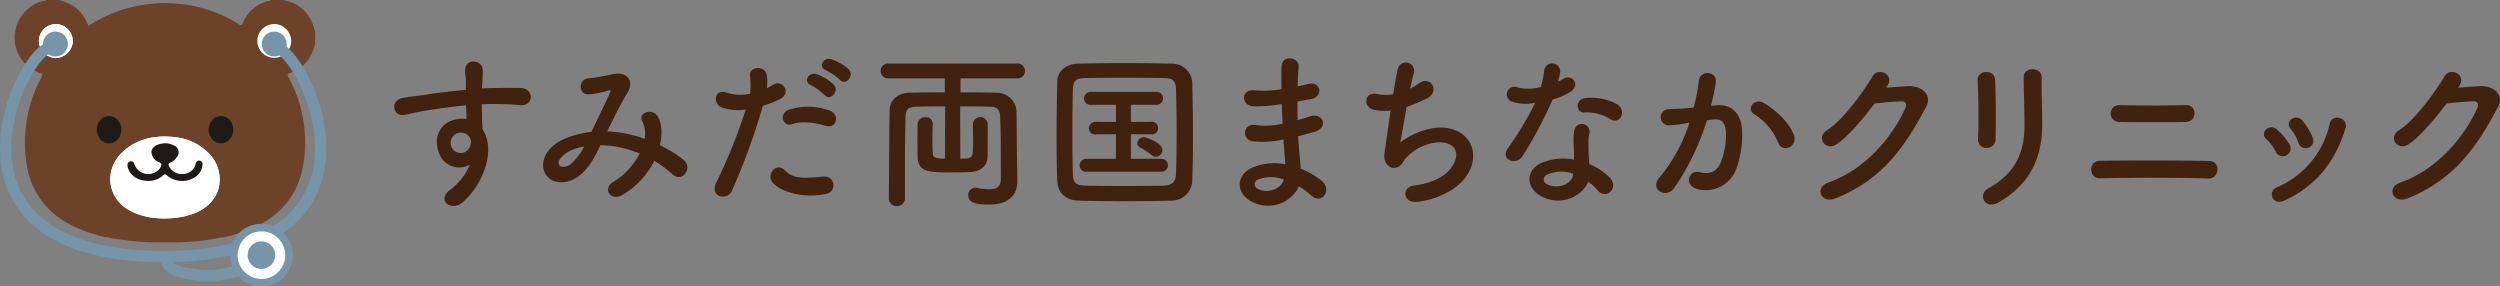 <svg xmlns="http://www.w3.org/2000/svg" width="594.445" height="68.12" viewBox="0 0 594.445 68.12">
  <rect x="0" y="0" width="594.445" height="68.12" fill="#808080" stroke="none"/>
  <g id="グループ_20915" data-name="グループ 20915" transform="translate(-3158.998 5267)">
    <path id="パス_40140" data-name="パス 40140" d="M104.307,36.161c-1.4-3.88.76-6.759,3.2-7.518a7.913,7.913,0,0,1,3.44-.361c-.04-.88-.08-2.079-.12-3.239-3.36.32-6.679.8-8.758,1.12-2.88.44-4.76.959-5.96,1.159-2.679.481-3.478-3.519-.319-4.039,1.6-.28,4.2-.559,5.879-.84,2-.32,5.6-.759,9.118-1.08v-.719c.04-2.48-.2-2.64-.2-3.919,0-2.92,4.039-2.64,4.2-.12.04.919-.08,2.759-.16,3.838,0,.2-.04.4-.04.6,1.159-.08,2.2-.12,3.079-.12,1.96,0,3.359-.04,6.079,0,3.359.08,3.2,4.319,0,4.079-2.84-.24-3.8-.24-6.28-.28-.918,0-1.878.04-2.918.08.04,1.28.08,2.519.08,3.68,0,.559.08,1.4.12,2.279,3.558,5.6-.681,14.078-4.92,17.477-2.679,2.119-6.158-.719-2.679-3.2a14.192,14.192,0,0,0,4.559-5.879,5.108,5.108,0,0,1-7.4-3m6.719-4.2a2.6,2.6,0,0,0-2.56-.16,2.452,2.452,0,0,0-1.16,3.039,2.378,2.378,0,0,0,4.6-.68,1.805,1.805,0,0,0-.24-1.519,5.156,5.156,0,0,0-.64-.68" transform="translate(3159 -5267)" fill="#40220f"/>
    <path id="パス_40141" data-name="パス 40141" d="M144.586,31.243A29.879,29.879,0,0,1,153.265,33a6.471,6.471,0,0,0-.56-4.2c-1.12-1.879,2.479-3.4,3.8-.919.88,1.6,1,4,.4,6.638a31.614,31.614,0,0,1,5.519,3.4c2.52,1.96-.2,5.639-2.479,3.559a27.413,27.413,0,0,0-4.36-3.24,19.526,19.526,0,0,1-7.6,8.119c-2.8,1.64-4.8-1.479-2.2-3.079a17.077,17.077,0,0,0,6.319-6.76,25.009,25.009,0,0,0-9.318-2c-1.48,3.08-2.84,5.559-5.12,7.319-2.4,1.88-5.918,2.12-7.638,0-2.04-2.56-.56-6.719,4.039-8.759a22.793,22.793,0,0,1,6.559-1.72c1.4-3,3.24-6.638,4.359-9.158.24-.559.36-.88-.239-.72a20.987,20.987,0,0,1-4.72.96c-2.64.08-2.52-3.639-.12-3.8a53.3,53.3,0,0,0,5.76-1c3.638-.721,5.238,1.639,3.439,4.558-1.68,2.8-3.28,6.039-4.72,9.039Zm-9.4,4.8c-1.04.52-2.92,2.2-2.239,3.2.479.68,1.919.441,2.638-.12a13.905,13.905,0,0,0,3.321-4.279,12.7,12.7,0,0,0-3.72,1.2" transform="translate(3159 -5267)" fill="#40220f"/>
    <path id="パス_40142" data-name="パス 40142" d="M174.068,45.28c-1.2,2.679-5.439,1.519-3.759-1.88a124.016,124.016,0,0,0,7-17.357,11.654,11.654,0,0,1-5.84-.56c-2.039-.88-1.64-4.519,1.36-3.44a10.677,10.677,0,0,0,5.519.241,17.433,17.433,0,0,0-.04-4.32c-.159-2.279,3.6-2.4,4-.2a12.259,12.259,0,0,1,.04,3.2c.559-.28,1.039-.56,1.519-.84,2.079-1.36,4.56,1.959,1.56,3.44a25.888,25.888,0,0,1-4.039,1.6,157.4,157.4,0,0,1-7.319,20.117m9.718-1.8c-1.719-1.919.76-5.079,2.84-2.959C188.665,42.6,191.1,42.4,195.784,42a2.077,2.077,0,1,1,.52,4.12c-5.8,1.16-10.758-.68-12.518-2.64m4.52-13.957c-2.08.76-3.32-2.52-.681-3.44a14.851,14.851,0,0,1,9.6.2c2.679.96,1.6,4.479-.92,3.639-2.239-.759-5.879-1.2-8-.4m4.518-9.278c-2.039-.84-.439-3.281,1.4-2.6a12.359,12.359,0,0,1,3.959,2.4c1.559,1.68-.8,4.119-2.119,2.56a13.758,13.758,0,0,0-3.241-2.359m3.6-3.52c-2.039-.8-.6-3.24,1.28-2.64a12.9,12.9,0,0,1,4.039,2.32c1.6,1.6-.679,4.079-2.04,2.559a14.382,14.382,0,0,0-3.279-2.239" transform="translate(3159 -5267)" fill="#40220f"/>
    <path id="パス_40143" data-name="パス 40143" d="M241.9,43.081v.08c0,2.719-1.561,5.479-6.76,5.479-3.6,0-4.919-.64-4.919-2.28a1.744,1.744,0,0,1,2.12-1.679,14.263,14.263,0,0,0,2.879.32c2,0,2.76-.761,2.76-2.481,0-10.038-.04-11.437-.16-14.6-.08-2.16-.84-2.521-2.72-2.56-2.239-.04-4.518-.08-6.8-.08l.04,12.438c3.04,0,3.04-.04,3.04-4.28,0-1.319-.04-2.719-.04-3.839a1.76,1.76,0,0,1,3.52,0c0,2.12,0,5.439-.04,7.559-.04,2.319-1.56,3.6-4.2,3.759-1.08.04-2.6.08-4.119.08-5.64,0-8.24,0-8.32-3.8,0-1.08-.04-2.439-.04-3.84,0-1.359.04-2.76.04-3.839a1.75,1.75,0,0,1,1.88-1.639,1.567,1.567,0,0,1,1.72,1.519v.12c-.04,1.039-.08,2.28-.08,3.52,0,1.2.04,2.359.08,3.279.04,1.159.559,1.4,2.92,1.4l.04-12.438c-2.321,0-4.56.04-6.68.08-2.239.039-2.719.64-2.759,2.56-.08,3.478-.12,6.6-.12,9.758V47.4a1.948,1.948,0,0,1-3.84.04V47.4c.08-7.079.04-13.717.2-21.2.04-2.44,1.959-4.12,4.878-4.16,2.64-.04,5.4-.079,8.24-.079V18.644H211.308a1.784,1.784,0,1,1,0-3.558h30.635a1.779,1.779,0,1,1,0,3.558H228.385v3.321c2.88,0,5.76,0,8.559.079a4.685,4.685,0,0,1,4.76,4.479c.08,4.28.04,7.12.12,11.4Z" transform="translate(3159 -5267)" fill="#40220f"/>
    <path id="パス_40144" data-name="パス 40144" d="M278.544,47.719c-3.519.08-7.2.12-10.878.12s-7.359-.04-10.958-.12c-3.48-.08-5.2-1.879-5.32-4.839-.12-3-.16-6.6-.16-10.318,0-4.52.08-9.159.16-13.078.04-2.56,2-4.28,5-4.359,3.48-.08,7.16-.12,10.919-.12s7.559.04,11.318.12A4.8,4.8,0,0,1,283.5,19.8c.079,4.079.159,8.558.159,12.918,0,3.559-.04,7-.159,10.038a4.933,4.933,0,0,1-4.96,4.959m1.24-16c0-3.6-.04-7.2-.16-10.439-.08-2.279-.88-2.679-2.84-2.719-3-.039-6.318-.079-9.518-.079-3.24,0-6.4.04-9.2.079-2.279.04-2.919.68-2.959,2.719-.08,3.241-.12,6.8-.12,10.279s.04,6.879.12,9.879c.08,2.279.88,2.679,3.36,2.718,2.759.04,5.678.08,8.718.08s6.2-.04,9.439-.08c2.239-.039,2.959-1.119,3-2.839.12-3,.16-6.319.16-9.6M258.427,40.84a1.523,1.523,0,0,1-1.719-1.48,1.609,1.609,0,0,1,1.719-1.6h6.919V31.922l-4.719.04h-.04a1.482,1.482,0,0,1-1.68-1.44,1.6,1.6,0,0,1,1.72-1.56l4.719.04V24.923h-5.878a1.523,1.523,0,0,1-1.72-1.48,1.609,1.609,0,0,1,1.72-1.6H274.9a1.543,1.543,0,1,1,0,3.079h-6V29l4.839-.04a1.506,1.506,0,1,1,0,3l-4.839-.04v5.839h7.158a1.543,1.543,0,1,1,0,3.079Zm15.438-3.959a21.692,21.692,0,0,0-2.72-1.8,1.2,1.2,0,0,1-.719-1.04,1.591,1.591,0,0,1,1.639-1.439c.24,0,4.32,1.28,4.32,3.039a1.626,1.626,0,0,1-1.52,1.64,1.527,1.527,0,0,1-1-.4" transform="translate(3159 -5267)" fill="#40220f"/>
    <path id="パス_40145" data-name="パス 40145" d="M304.386,24.8a35.963,35.963,0,0,1-6.278.481c-3.08-.081-3.24-4.24.4-3.8a22.965,22.965,0,0,0,6.2-.281c-.04-2.119-.04-4,0-5.278.081-3.08,4.24-2.36,4.08-.04-.121,1.44-.2,3.039-.241,4.639.84-.16,1.76-.4,2.72-.6,2.64-.6,3.72,3.119.24,3.68-1.08.159-2.08.359-3,.519,0,1.48,0,2.96.04,4.44.96-.28,1.96-.561,3.04-.92,2.959-.96,4.479,2.72.92,3.719-1.4.4-2.679.76-3.84,1.04.081,1.36.161,2.6.281,3.759.12,1.081.24,2.52.319,3.959a18.6,18.6,0,0,1,4.96,2.84c2.68,2.2.08,5.839-2.439,3.52a18.462,18.462,0,0,0-2.92-2.16,8.159,8.159,0,0,1-11.2,3.639c-3.8-1.88-4.039-6.359.321-8.2a13.519,13.519,0,0,1,7.638-.681c-.04-.839-.12-1.679-.2-2.6-.08-.959-.16-2.079-.24-3.32a21.716,21.716,0,0,1-7.278.441c-2.84-.4-2.36-4.52.84-3.84a17.05,17.05,0,0,0,6.238-.359c-.079-1.52-.159-3.08-.2-4.64ZM299.227,42.64a1.209,1.209,0,0,0-.12,2.28c2.44,1.2,5.559,0,6.159-2.24a8.707,8.707,0,0,0-6.039-.04" transform="translate(3159 -5267)" fill="#40220f"/>
    <path id="パス_40146" data-name="パス 40146" d="M332.947,33.882a17.938,17.938,0,0,1,7.919-3.439c8.4-1.121,12.2,6.278,7.159,12.277-2.2,2.64-6.479,4.68-10.759,5.239-3.839.52-4.039-3.479-1.04-3.839,3.44-.4,6.68-1.719,8.32-3.6,2.919-3.28,2.239-7.079-3.2-6.639a11.97,11.97,0,0,0-7.038,3.679c-.72.759-.92,1.92-2.28,2.28-1.76.479-3.119-1.24-2.839-3.28.32-2.28.88-6.359,1.48-10.279a14.975,14.975,0,0,1-3.76-.119c-2.959-.48-2.64-4.519.56-3.8a10,10,0,0,0,3.8.04c.4-2.559.8-4.758,1.08-6a1.979,1.979,0,1,1,3.839.96c-.279.92-.559,2.24-.88,3.72a16.562,16.562,0,0,0,2.12-1.28c2.76-1.96,5.28,2.04,1.56,3.76a46.344,46.344,0,0,1-4.519,1.879c-.64,3.519-1.24,7.039-1.52,8.439" transform="translate(3159 -5267)" fill="#40220f"/>
    <path id="パス_40147" data-name="パス 40147" d="M359.747,24.243a1.83,1.83,0,1,1,1.161-3.439,10.7,10.7,0,0,0,5.479-.12,25.779,25.779,0,0,0,.8-4.039,1.916,1.916,0,0,1,3.8.359,13.5,13.5,0,0,1-.56,2.44,12.622,12.622,0,0,0,1.28-.68c1.8-1.279,4.319,1.2,1.759,3.04a15.3,15.3,0,0,1-4.28,1.84,101.208,101.208,0,0,1-7.158,13.477c-1.48,2.4-5.319.84-3.558-1.759a78.284,78.284,0,0,0,6.557-10.918,10.95,10.95,0,0,1-5.279-.2m6.879,22.516c-3.72-1.879-4.159-6.2-.04-8.038a13.07,13.07,0,0,1,7.678-.76v-1.4c0-1-.08-2-.119-3a11.815,11.815,0,0,1,.2-2.68,1.837,1.837,0,0,1,3.6.72,7.979,7.979,0,0,0-.24,1.88c0,.92,0,1.92.041,3.079.039.761.12,1.6.159,2.479a14.508,14.508,0,0,1,4.88,3.2c2.279,2.519-.961,5.358-2.88,3.039a11.611,11.611,0,0,0-2.28-2.08c-1.159,3.2-6.159,6-11,3.559m1.28-5.238a1.214,1.214,0,0,0,.041,2.319c2.4,1.2,5.638.04,6.078-2.12.039-.12,0-.279.039-.4a8.015,8.015,0,0,0-6.158.2m8.918-14.758c-2.2.12-2.359-3.2.2-3.439a12.643,12.643,0,0,1,7.358,1.4c2.719,1.64.64,4.959-1.319,3.72a10.276,10.276,0,0,0-6.24-1.68" transform="translate(3159 -5267)" fill="#40220f"/>
    <path id="パス_40148" data-name="パス 40148" d="M408.146,25.044c3.361-.28,5.92,1.68,6.079,6.159a23.814,23.814,0,0,1-1.359,8.918,7.754,7.754,0,0,1-9.4,4.8c-3.16-.92-1.88-4.6.559-4,2.28.56,3.96.2,5.079-2.159a17.853,17.853,0,0,0,1.28-6.919c0-2.44-.839-3.6-2.679-3.44-.6.04-1.2.12-1.84.2a58.946,58.946,0,0,1-7.759,16.077c-1.92,2.719-6.079.4-3.479-2.52a38.61,38.61,0,0,0,7.079-13l-.48.08a27.127,27.127,0,0,1-4.319.56,1.921,1.921,0,1,1-.12-3.839c1.239-.12,2.479-.08,3.919-.2l2-.2a42.678,42.678,0,0,0,1.239-6.358c.28-2.6,4.359-2.359,4.04.319a52.9,52.9,0,0,1-1.16,5.64Zm14.718,9a14.368,14.368,0,0,0-5.719-6.879c-1.96-1.079-.2-4.079,2.28-2.639,3.2,1.879,6.039,4.719,7.119,7.6,1,2.64-2.6,4.4-3.68,1.919" transform="translate(3159 -5267)" fill="#40220f"/>
    <path id="パス_40149" data-name="パス 40149" d="M448.465,20.844c1.72-.12,3.68-.28,5.279-.36,3.079-.161,5.759,2,4.28,4.839-4.879,9.319-10.4,17.437-21.637,21.876-3.4,1.32-5.039-2.6-1.72-3.759,8.879-3.079,15.478-11.078,18.438-17.877.319-.76,0-1.52-.96-1.48-1.68.04-4.6.321-6.4.52-2.718,3.6-6.238,7.8-9,9.679-2.679,1.8-5.039-1.64-2.319-3.32,3.839-2.359,9.038-9.719,10.878-12.878,1.319-2.239,5.319-.32,3.439,2.36Z" transform="translate(3159 -5267)" fill="#40220f"/>
    <path id="パス_40150" data-name="パス 40150" d="M472.387,35.161a1.961,1.961,0,0,1-2.08-2.04c.24-3.959.12-10.238-.08-14.037-.121-2.479,4-2.68,4.159-.16.2,3.6.2,10.438.12,14.157a2.067,2.067,0,0,1-2.119,2.08m.319,9.679c7.079-3.92,8.679-9.278,8.679-15.237,0-3.12-.2-8.079-.2-11.239,0-2.6,4.319-2.439,4.279,0-.079,3.4.12,7.878.12,11.2,0,6.879-2.079,13.8-10.358,18.556-3.28,1.88-5.04-1.88-2.52-3.279" transform="translate(3159 -5267)" fill="#40220f"/>
    <path id="パス_40151" data-name="パス 40151" d="M499.268,42.4c-2.558.08-2.84-4.12,0-4.16,6.64-.119,19.237-.119,25.995.04,3,.08,2.32,4.24-.039,4.16-7.638-.24-18.8-.24-25.956-.04m4.64-13.4a2.009,2.009,0,1,1,.239-4c4.361.12,10.959.12,15.718,0,2.52-.08,2.719,3.919-.2,4-4.2.08-11.6.08-15.758,0" transform="translate(3159 -5267)" fill="#40220f"/>
    <path id="パス_40152" data-name="パス 40152" d="M541.148,36.121a10.485,10.485,0,0,0-2.281-3.079c-1.639-1.4.681-3.92,2.56-2.24a15.106,15.106,0,0,1,2.96,3.559,1.845,1.845,0,1,1-3.239,1.76m-.8,10.838a1.773,1.773,0,0,1,1-2.4,21.408,21.408,0,0,0,12.6-15.118c.64-2.6,4.519-1.4,3.759,1.041-2.279,7.558-6.719,13.676-14.6,17.236-1.36.6-2.36.12-2.759-.76m6.158-13.038a10.572,10.572,0,0,0-1.879-3.359c-1.44-1.6,1.239-3.8,2.879-1.839a17.076,17.076,0,0,1,2.4,3.959,1.815,1.815,0,1,1-3.4,1.239" transform="translate(3159 -5267)" fill="#40220f"/>
    <path id="パス_40153" data-name="パス 40153" d="M584.465,20.844c1.72-.12,3.68-.28,5.279-.36,3.079-.161,5.759,2,4.28,4.839-4.879,9.319-10.4,17.437-21.637,21.876-3.4,1.32-5.039-2.6-1.72-3.759,8.879-3.079,15.478-11.078,18.438-17.877.319-.76,0-1.52-.96-1.48-1.68.04-4.6.321-6.4.52-2.718,3.6-6.238,7.8-9,9.679-2.679,1.8-5.039-1.64-2.319-3.32,3.839-2.359,9.038-9.719,10.878-12.878,1.319-2.239,5.319-.32,3.439,2.36Z" transform="translate(3159 -5267)" fill="#40220f"/>
    <path id="パス_40154" data-name="パス 40154" d="M73.968,4.791A8.726,8.726,0,0,0,67.643.131C67.578.119,67.524.045,67.465,0H64.383c-.244.3-.622.222-.932.319a8.668,8.668,0,0,0-5.693,5.114c-.247.591-.4.692-.969.333A31.3,31.3,0,0,0,44.56,1.187,33.186,33.186,0,0,0,21.617,5.776c-.179.111-.367.213-.615.356a9.374,9.374,0,0,0-3.286-4.5A11.836,11.836,0,0,0,13.921,0H11c-.2.3-.542.164-.81.236A9.028,9.028,0,0,0,3.533,8.041a8.851,8.851,0,0,0,6,9.334c.669.2.641.4.353.947A32.461,32.461,0,0,0,6.3,38.743a18.785,18.785,0,0,0,8.907,13.808,29.509,29.509,0,0,0,7.915,3.33c0,.02-.006.038-.009.056q1.009.258,2.041.484c.378-.146.749.123,1.131.221q1.96.254,3.921.506a49.683,49.683,0,0,0,6.449.466c1.838,0,3.678.032,5.515-.009a57.365,57.365,0,0,0,10.273-1.091A1.858,1.858,0,0,1,53,56.473q1.154-.249,2.281-.537l-.02-.027c.533-.157.992-.284,1.445-.428s.92-.3,1.376-.464c8.745-3.1,13.69-9.2,14.368-18.511a32.517,32.517,0,0,0-3.87-18.178c-.281-.52-.346-.745.342-.962a8.478,8.478,0,0,0,5.312-4.882c.279-.624.467-1.288.7-1.934V7.466a25.429,25.429,0,0,0-.961-2.675" transform="translate(3159 -5267)" fill="#6c4228"/>
    <path id="パス_40155" data-name="パス 40155" d="M49.272,36.12a12.679,12.679,0,0,0-6.725-3.366,17.579,17.579,0,0,0-1.912-.237q-.324-.022-.652-.034-.4-.015-.794-.015c-.264,0-.525.005-.785.015-.52.021-1.034.061-1.54.125-.126.015-.252.033-.378.051-.25.038-.5.081-.747.129s-.491.1-.734.165a12.91,12.91,0,0,0-6.243,3.592,9.655,9.655,0,0,0-.7.8,9.369,9.369,0,0,0-.586.848,8.735,8.735,0,0,0-.666,1.334,8.376,8.376,0,0,0-.415,1.384,8.188,8.188,0,0,0-.168,1.406,8.34,8.34,0,0,0,.023.936,8.116,8.116,0,0,0,.366,1.832,8.642,8.642,0,0,0,4.024,4.844,13.853,13.853,0,0,0,2.031.949q.517.192,1.04.344t1.048.267a18.715,18.715,0,0,0,2.1.334c.7.072,1.392.108,2.074.118q.518,0,1.018-.021c.335-.013.664-.032.989-.057a17.908,17.908,0,0,0,5.473-1.231,11.1,11.1,0,0,0,1.67-.845c.17-.106.336-.215.5-.329q.361-.254.689-.532t.619-.576a8.767,8.767,0,0,0,.877-1.047c.1-.146.2-.294.3-.445q.21-.339.383-.692a7.819,7.819,0,0,0,.311-.718q.091-.243.166-.491a8.713,8.713,0,0,0-2.648-8.841m-2.718,5.872a5.6,5.6,0,0,1-6.887-.3c-.381-.34-.537-.318-.891.01a5.064,5.064,0,0,1-3.549,1.314c-2.423,0-4.382-1.311-4.847-3.261-.114-.479-.172-.962.348-1.275a.771.771,0,0,1,1.2.476,3.484,3.484,0,0,0,5.341,1.784,2.417,2.417,0,0,0,.838-.861c.3-.553.513-.982-.356-1.336a2.712,2.712,0,0,1-1.734-2.6c.3-1.2,1.307-1.565,2.37-1.784a4.31,4.31,0,0,1,2.98.439,1.735,1.735,0,0,1,.675,2.77,3.105,3.105,0,0,1-1.528,1.274c-.5.175-.484.438-.331.854a3.347,3.347,0,0,0,3.3,1.871,3.085,3.085,0,0,0,3.053-2.482c.144-.469.44-.759.931-.681a.8.8,0,0,1,.691.924,3.664,3.664,0,0,1-1.6,2.862" transform="translate(3159 -5267)" fill="#fefefe"/>
    <path id="パス_40156" data-name="パス 40156" d="M49.268,48.93q-.327.278-.688.532c-.161.113-.326.223-.5.329a11.139,11.139,0,0,1-1.669.845,17.915,17.915,0,0,1-5.473,1.231c-.326.025-.655.044-.989.057s-.674.019-1.019.02c-.682-.009-1.375-.045-2.073-.117a18.769,18.769,0,0,1-2.1-.334q-.525-.115-1.048-.267t-1.039-.344a13.815,13.815,0,0,1-2.032-.949,8.646,8.646,0,0,1-4.024-4.844,8.042,8.042,0,0,1-.365-1.832,8.11,8.11,0,0,1-.024-.936,8.29,8.29,0,0,1,.169-1.406,8.416,8.416,0,0,1,.415-1.385,8.771,8.771,0,0,1,.666-1.333,9.158,9.158,0,0,1,.585-.848,10.04,10.04,0,0,1,.7-.8A12.915,12.915,0,0,1,35,32.953q.365-.092.735-.165t.747-.129c.125-.018.251-.036.378-.051.506-.064,1.019-.1,1.539-.125q.39-.015.785-.015t.794.015q.329.012.652.034a17.383,17.383,0,0,1,1.913.237,12.679,12.679,0,0,1,6.724,3.366,8.716,8.716,0,0,1,2.649,8.841q-.075.248-.167.491a7.809,7.809,0,0,1-.31.718q-.174.353-.383.692c-.094.151-.192.3-.3.445a8.674,8.674,0,0,1-.877,1.047c-.194.2-.4.391-.619.576" transform="translate(3159 -5267)" fill="#fff"/>
    <path id="パス_40157" data-name="パス 40157" d="M23.226,29.608a3.459,3.459,0,0,1,.264-.556c.052-.087.107-.171.166-.252a2.8,2.8,0,0,1,2.232-1.211,2.466,2.466,0,0,1,.3.013,2.682,2.682,0,0,1,.573.123,3.046,3.046,0,0,1,1.724,1.535,3.468,3.468,0,0,1,.367,1.536c0,.112,0,.223-.013.333a3.544,3.544,0,0,1-.208.935,3.192,3.192,0,0,1-1.281,1.61,2.644,2.644,0,0,1-2.252.274,2.841,2.841,0,0,1-.772-.4,3.064,3.064,0,0,1-.439-.392,3.224,3.224,0,0,1-.363-.477,3.259,3.259,0,0,1-.276-.547c-.039-.1-.072-.2-.1-.3a3.5,3.5,0,0,1-.122-.629,3.249,3.249,0,0,1-.017-.329,3.573,3.573,0,0,1,.22-1.268" transform="translate(3159 -5267)" fill="#6c4228"/>
    <path id="パス_40158" data-name="パス 40158" d="M50.494,28.521c.068-.073.138-.142.21-.208a2.926,2.926,0,0,1,.472-.345,2.724,2.724,0,0,1,.527-.241,2.638,2.638,0,0,1,1.168-.118,2.789,2.789,0,0,1,1.751.956,3.237,3.237,0,0,1,.353.485,3.408,3.408,0,0,1,.264.555,2.829,2.829,0,0,1,.1.3,3.4,3.4,0,0,1,.112.636,3.041,3.041,0,0,1,.013.332,3.387,3.387,0,0,1-.064.65,3.42,3.42,0,0,1-.451,1.153,3.156,3.156,0,0,1-.8.869,2.9,2.9,0,0,1-.5.3,2.667,2.667,0,0,1-1.141.244,2.573,2.573,0,0,1-.584-.073,2.76,2.76,0,0,1-1.035-.5,3.183,3.183,0,0,1-.781-.888c-.051-.087-.1-.177-.143-.27a3.544,3.544,0,0,1-.343-1.553c0-.111.007-.221.018-.329a3.43,3.43,0,0,1,.348-1.207c.047-.092.1-.18.151-.266a3.218,3.218,0,0,1,.362-.477" transform="translate(3159 -5267)" fill="#6c4228"/>
    <path id="パス_40159" data-name="パス 40159" d="M17.266,10.2a3.832,3.832,0,0,1-.115.587,3.722,3.722,0,0,1-.124.374c-.023.061-.048.121-.075.181-.053.119-.111.235-.175.348a4.062,4.062,0,0,1-3.561,2.069A4,4,0,0,1,10.4,12.533c-.09-.092-.176-.189-.257-.29-.04-.05-.08-.1-.118-.154a4.127,4.127,0,0,1-.309-.494,4.027,4.027,0,0,1-.3-.724,3.943,3.943,0,0,1-.168-1.189,3.9,3.9,0,0,1,.265-1.367,4.064,4.064,0,0,1,.251-.529,4.129,4.129,0,0,1,.444-.635c.042-.049.085-.1.13-.145a4.184,4.184,0,0,1,.425-.395,4,4,0,0,1,2.562-.894,3.927,3.927,0,0,1,.992.141c.127.035.252.077.374.124a3.8,3.8,0,0,1,.357.159c.058.029.115.06.172.092.113.064.222.133.328.207s.209.154.307.238a3.728,3.728,0,0,1,.283.265c.045.046.089.093.132.142a3.731,3.731,0,0,1,.243.3A4.03,4.03,0,0,1,17.124,8.6c.038.126.07.254.1.385a3.893,3.893,0,0,1,.072.8,3.627,3.627,0,0,1-.026.406" transform="translate(3159 -5267)" fill="#6c4228"/>
    <path id="パス_40160" data-name="パス 40160" d="M17.22,8.989a3.862,3.862,0,0,0-.095-.385,4.056,4.056,0,0,0-.608-1.218c-.076-.1-.157-.2-.243-.3-.043-.048-.087-.1-.132-.142-.09-.093-.184-.181-.283-.265s-.2-.163-.306-.237a3.876,3.876,0,0,0-.329-.208c-.056-.032-.114-.063-.172-.092-.116-.058-.235-.112-.357-.159s-.247-.088-.374-.123a3.877,3.877,0,0,0-.992-.141,4,4,0,0,0-2.561.893,4.2,4.2,0,0,0-.426.395c-.044.048-.087.1-.129.145a4.035,4.035,0,0,0-.7,1.165,3.892,3.892,0,0,0-.171.566,3.846,3.846,0,0,0-.093.8,3.912,3.912,0,0,0,.168,1.189,4.023,4.023,0,0,0,.3.724,4.127,4.127,0,0,0,.309.494c.038.053.078.1.118.154.081.1.167.2.257.291a4,4,0,0,0,2.813,1.226,4.063,4.063,0,0,0,3.561-2.07c.064-.113.122-.229.175-.348.027-.06.052-.12.076-.181.047-.122.088-.247.123-.374a3.785,3.785,0,0,0,.115-.587,3.624,3.624,0,0,0,.026-.405,3.9,3.9,0,0,0-.072-.8" transform="translate(3159 -5267)" fill="#fefefe"/>
    <path id="パス_40161" data-name="パス 40161" d="M17.22,8.989a3.862,3.862,0,0,0-.095-.385,4.056,4.056,0,0,0-.608-1.218c-.076-.1-.157-.2-.243-.3-.043-.048-.087-.1-.132-.142-.09-.093-.184-.181-.283-.265s-.2-.163-.306-.237a3.876,3.876,0,0,0-.329-.208c-.056-.032-.114-.063-.172-.092-.116-.058-.235-.112-.357-.159s-.247-.088-.374-.123a3.877,3.877,0,0,0-.992-.141,4,4,0,0,0-2.561.893,4.2,4.2,0,0,0-.426.395c-.044.048-.087.1-.129.145a4.035,4.035,0,0,0-.7,1.165,3.892,3.892,0,0,0-.171.566,3.846,3.846,0,0,0-.093.8,3.912,3.912,0,0,0,.168,1.189,4.023,4.023,0,0,0,.3.724,4.127,4.127,0,0,0,.309.494c.038.053.078.1.118.154.081.1.167.2.257.291a4,4,0,0,0,2.813,1.226,4.063,4.063,0,0,0,3.561-2.07c.064-.113.122-.229.175-.348.027-.06.052-.12.076-.181.047-.122.088-.247.123-.374a3.785,3.785,0,0,0,.115-.587,3.624,3.624,0,0,0,.026-.405,3.9,3.9,0,0,0-.072-.8" transform="translate(3159 -5267)" fill="#fefefe"/>
    <path id="パス_40162" data-name="パス 40162" d="M69.153,8.989a3.862,3.862,0,0,0-.1-.385,4.056,4.056,0,0,0-.608-1.218c-.076-.1-.157-.2-.243-.3-.043-.048-.087-.1-.132-.142-.09-.093-.184-.181-.283-.265s-.2-.163-.306-.237a3.876,3.876,0,0,0-.329-.208c-.056-.032-.114-.063-.172-.092-.116-.058-.235-.112-.357-.159s-.247-.088-.374-.123a3.877,3.877,0,0,0-.992-.141A4,4,0,0,0,62.7,6.61a4.2,4.2,0,0,0-.426.395c-.044.048-.087.1-.129.145a4.035,4.035,0,0,0-.7,1.165,3.892,3.892,0,0,0-.171.566,3.846,3.846,0,0,0-.093.8,3.912,3.912,0,0,0,.168,1.189,4.023,4.023,0,0,0,.3.724,4.128,4.128,0,0,0,.309.494c.038.053.078.1.118.154.081.1.167.2.257.291a4,4,0,0,0,2.813,1.226,4.063,4.063,0,0,0,3.561-2.07c.064-.113.122-.229.175-.348.027-.06.052-.12.076-.181.047-.122.088-.247.123-.374A3.785,3.785,0,0,0,69.2,10.2a3.624,3.624,0,0,0,.026-.405,3.9,3.9,0,0,0-.072-.8" transform="translate(3159 -5267)" fill="#fefefe"/>
    <path id="パス_40163" data-name="パス 40163" d="M28.631,32.064a3.551,3.551,0,0,0,.207-.936,3.315,3.315,0,0,0,.013-.332,3.441,3.441,0,0,0-.367-1.536,3.043,3.043,0,0,0-1.724-1.535,2.684,2.684,0,0,0-.871-.137A2.807,2.807,0,0,0,23.657,28.8c-.059.081-.114.165-.166.252a3.38,3.38,0,0,0-.264.556,3.573,3.573,0,0,0-.221,1.268c0,.111.007.221.018.329a3.415,3.415,0,0,0,.122.629c.029.1.063.2.1.3a3.336,3.336,0,0,0,.276.547,3.3,3.3,0,0,0,.364.477,3.017,3.017,0,0,0,.439.392,2.8,2.8,0,0,0,.771.4,2.619,2.619,0,0,0,.872.137,2.654,2.654,0,0,0,1.38-.41,3.193,3.193,0,0,0,1.282-1.61" transform="translate(3159 -5267)" fill="#1d1a17"/>
    <path id="パス_40164" data-name="パス 40164" d="M55.336,29.905q-.042-.153-.1-.3a3.332,3.332,0,0,0-.265-.555,3.221,3.221,0,0,0-.352-.486,2.8,2.8,0,0,0-1.751-.955,2.651,2.651,0,0,0-1.168.117,2.769,2.769,0,0,0-.528.242,2.918,2.918,0,0,0-.471.345c-.073.066-.143.135-.21.208a3.157,3.157,0,0,0-.363.477c-.054.085-.1.174-.15.265a3.43,3.43,0,0,0-.227.579,3.483,3.483,0,0,0-.122.629c-.011.108-.016.218-.017.329a3.561,3.561,0,0,0,.342,1.553q.066.139.144.27a3.164,3.164,0,0,0,.78.888,2.757,2.757,0,0,0,1.036.5,2.63,2.63,0,0,0,1.725-.172,2.779,2.779,0,0,0,.5-.3,3.114,3.114,0,0,0,.8-.869,3.386,3.386,0,0,0,.276-.548,3.474,3.474,0,0,0,.24-1.255c0-.112,0-.223-.013-.332a3.66,3.66,0,0,0-.112-.636" transform="translate(3159 -5267)" fill="#1d1a17"/>
    <path id="パス_40165" data-name="パス 40165" d="M47.461,38.206c-.491-.078-.786.212-.931.681a3.087,3.087,0,0,1-3.052,2.483,3.348,3.348,0,0,1-3.3-1.872c-.153-.416-.169-.679.33-.853A3.119,3.119,0,0,0,42.04,37.37a1.735,1.735,0,0,0-.675-2.77,4.313,4.313,0,0,0-2.981-.439c-1.062.219-2.066.587-2.37,1.784a2.714,2.714,0,0,0,1.734,2.6c.87.354.653.783.357,1.336a2.417,2.417,0,0,1-.838.861,3.484,3.484,0,0,1-5.341-1.783.771.771,0,0,0-1.2-.477c-.521.313-.462.8-.348,1.275.465,1.95,2.423,3.261,4.847,3.261A5.066,5.066,0,0,0,38.776,41.7c.353-.328.51-.349.89-.01a5.6,5.6,0,0,0,6.887.3,3.662,3.662,0,0,0,1.6-2.862.8.8,0,0,0-.691-.924" transform="translate(3159 -5267)" fill="#1d1a17"/>
    <path id="パス_40166" data-name="パス 40166" d="M37.958,60.962c.216,3.219,2.626,4.611,5.516,5.16a26.034,26.034,0,0,0,7.575.679,26.448,26.448,0,0,0,7.3-1.649c2.169-.861,4.694-1.864,6.123-3.806,1.025-1.393-1.3-2.734-2.318-1.355-.99,1.345-3.306,2.1-4.793,2.68a22.892,22.892,0,0,1-5.683,1.375,18.66,18.66,0,0,1-5.666-.17c-1.855-.333-5.2-.4-5.371-2.914-.115-1.715-2.8-1.728-2.685,0" transform="translate(3159 -5267)" fill="#7795a8"/>
    <path id="パス_40167" data-name="パス 40167" d="M12.334,11.191c-7.161,0-31.084,49.838,26.906,49.838" transform="translate(3159 -5267)" fill="none" stroke="#7795a8" stroke-miterlimit="10" stroke-width="2.685"/>
    <path id="パス_40168" data-name="パス 40168" d="M65.248,11.191c7.161,0,31.084,49.838-26.906,49.838" transform="translate(3159 -5267)" fill="none" stroke="#7795a8" stroke-miterlimit="10" stroke-width="2.685"/>
    <path id="パス_40169" data-name="パス 40169" d="M62.161,67.221a6.552,6.552,0,1,1,6.552-6.552,6.56,6.56,0,0,1-6.552,6.552" transform="translate(3159 -5267)" fill="#fff"/>
    <path id="パス_40170" data-name="パス 40170" d="M62.161,55.015a5.654,5.654,0,1,1-5.654,5.654,5.66,5.66,0,0,1,5.654-5.654m0-1.8a7.451,7.451,0,1,0,7.451,7.451,7.451,7.451,0,0,0-7.451-7.451" transform="translate(3159 -5267)" fill="#7795a8"/>
    <path id="パス_40171" data-name="パス 40171" d="M65.436,60.669a3.275,3.275,0,1,1-3.275-3.275,3.275,3.275,0,0,1,3.275,3.275" transform="translate(3159 -5267)" fill="#7795a8"/>
    <path id="パス_40172" data-name="パス 40172" d="M16.142,10.466a2.955,2.955,0,1,1-2.954-2.954,2.954,2.954,0,0,1,2.954,2.954" transform="translate(3159 -5267)" fill="#7795a8"/>
    <path id="パス_40173" data-name="パス 40173" d="M68.16,10.466a2.955,2.955,0,1,1-2.955-2.954,2.954,2.954,0,0,1,2.955,2.954" transform="translate(3159 -5267)" fill="#7795a8"/>
  </g>
</svg>
